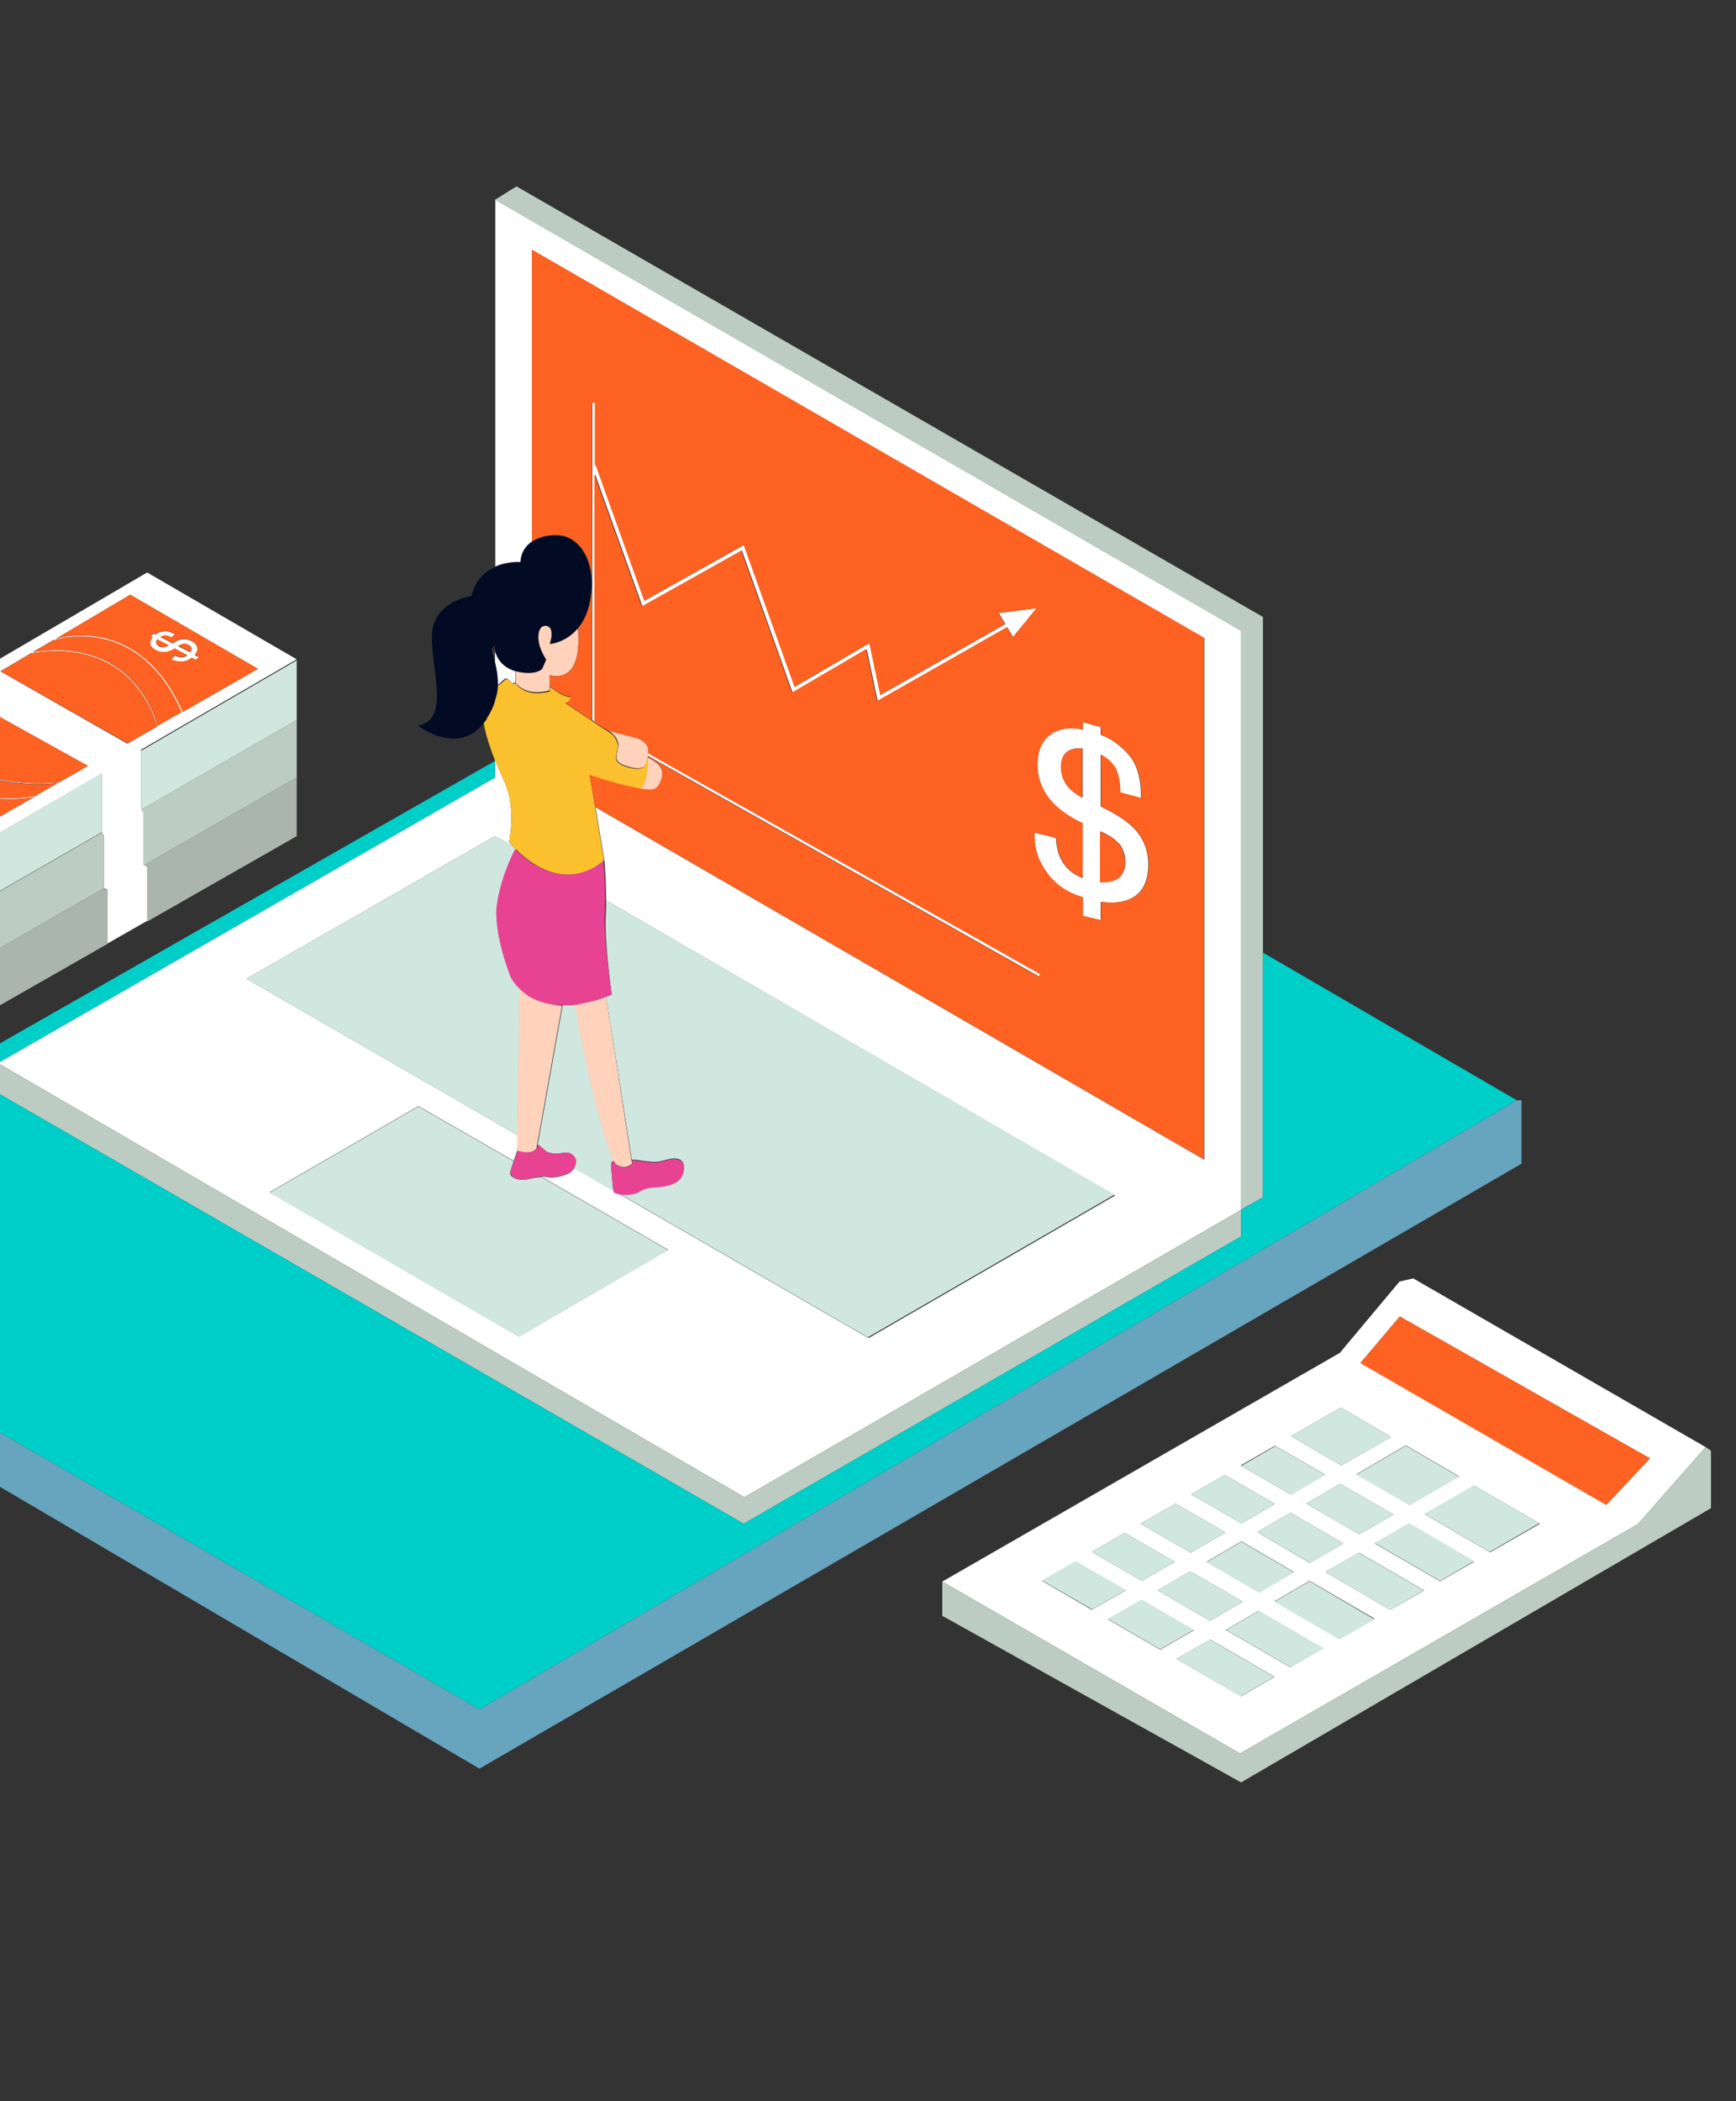 <svg width="496" height="600" viewBox="0 0 496 600" fill="none" xmlns="http://www.w3.org/2000/svg">
<rect x="0" y="0" width="496" height="600" fill="#333333" stroke="none"/>
<path d="M434.72 314.161L433.208 314.262L327.479 376.348L136.988 488.124L-96.844 353.166V367.68L136.988 505.057L434.72 332.303V314.161Z" fill="#67A4BE"/>
<path d="M29.647 253.687L30.755 254.191V269.511L-14.802 295.514L-57.637 271.022V255.4L-14.802 279.187L29.647 253.687ZM41.036 247.136L42.044 247.842V263.162L84.779 238.771V222.04L41.036 247.136Z" fill="#AAB5AE"/>
<path d="M42.951 184.042C43.153 184.748 43.657 185.251 44.564 185.755C46.176 186.562 47.991 186.461 49.906 185.251L53.534 187.166C52.526 187.872 51.417 187.872 50.006 187.267L48.898 188.275C48.999 188.376 49.099 188.376 49.099 188.376C50.006 188.88 51.014 188.981 52.022 188.981C53.131 188.88 54.038 188.477 54.744 187.872L55.953 188.477L56.86 187.67L55.651 187.066C56.256 186.259 56.558 185.554 56.357 184.849C56.156 184.144 55.651 183.538 54.644 183.035C53.838 182.632 53.132 182.431 52.326 182.531C51.519 182.531 50.512 182.934 49.302 183.74L45.875 181.926C46.278 181.623 46.782 181.523 47.286 181.523C47.79 181.523 48.394 181.725 48.999 182.128L50.007 181.12L49.805 181.019C48.596 180.414 47.588 180.112 46.68 180.313C45.773 180.414 45.068 180.716 44.463 181.22L43.959 180.917L43.052 181.724L43.556 182.026C43.052 182.631 42.75 183.336 42.951 184.042ZM52.627 183.84C53.03 183.84 53.433 183.941 53.836 184.143C54.844 184.647 54.945 185.352 54.34 186.259L50.913 184.546C51.619 184.042 52.123 183.84 52.627 183.84ZM44.866 182.631L48.091 184.344C47.184 184.948 46.277 184.948 45.37 184.545C44.564 183.941 44.362 183.336 44.866 182.631ZM142.128 195.632C142.229 193.314 141.826 191.096 141.422 189.383V185.956C141.926 187.77 143.236 190.29 146.865 191.399C147.067 191.399 147.167 191.5 147.268 191.5V194.927C146.764 195.028 146.462 195.129 146.462 195.129C146.462 195.129 145.051 193.718 144.648 193.718C144.144 193.718 143.035 194.927 143.035 194.927C143.035 194.927 142.632 195.229 142.128 195.632ZM-14.902 225.97C-15.104 225.264 -15.608 224.659 -16.615 224.156C-17.422 223.753 -18.127 223.552 -18.933 223.652C-19.739 223.652 -20.747 224.055 -21.957 224.861L-25.384 223.047C-24.981 222.744 -24.477 222.644 -23.973 222.644C-23.469 222.644 -22.864 222.846 -22.26 223.249L-21.252 222.241L-21.454 222.14C-22.663 221.535 -23.671 221.233 -24.578 221.434C-25.485 221.535 -26.191 221.837 -26.796 222.341L-27.3 222.038L-28.207 222.845L-27.703 223.147C-28.308 223.853 -28.51 224.558 -28.409 225.163C-28.207 225.869 -27.703 226.372 -26.797 226.876C-25.184 227.683 -23.37 227.582 -21.455 226.372L-17.827 228.287C-18.835 228.993 -19.943 228.993 -21.354 228.388L-22.463 229.396C-22.362 229.497 -22.261 229.497 -22.261 229.497C-21.354 230.001 -20.346 230.102 -19.338 230.102C-18.229 230.001 -17.322 229.598 -16.616 228.993L-15.407 229.598L-14.5 228.791L-15.709 228.187C-15.003 227.381 -14.701 226.676 -14.902 225.97ZM-25.787 225.769C-26.694 225.265 -26.896 224.66 -26.392 223.955L-23.167 225.669C-24.074 226.172 -24.981 226.172 -25.787 225.769ZM-16.918 227.482L-20.345 225.769C-19.74 225.366 -19.136 225.164 -18.732 225.164C-18.329 225.164 -17.926 225.265 -17.523 225.467C-16.515 225.869 -16.313 226.575 -16.918 227.482ZM301.678 239.274L295.53 237.762C295.53 238.165 295.53 238.467 295.53 238.669C295.53 242.6 296.74 246.127 299.259 249.454C301.778 252.781 305.105 254.997 309.338 256.207V261.549L314.479 262.758V257.517C318.813 258.122 322.138 257.517 324.557 255.703C326.875 253.889 328.085 250.966 328.085 246.833C328.085 243.608 327.178 240.685 325.363 238.165C323.549 235.544 319.921 232.924 314.478 230.304V215.488C316.393 216.496 317.803 217.806 318.71 219.419C319.517 221.031 320.021 223.35 320.021 226.273L325.967 227.886V227.079C325.967 222.039 324.758 218.109 322.44 215.488C320.122 212.867 317.502 210.953 314.478 209.844V207.627L309.337 206.216V208.333C305.306 207.526 302.181 208.131 299.862 209.945C297.545 211.759 296.435 214.582 296.435 218.412C296.435 225.568 300.769 231.111 309.336 235.143V250.765C304.5 248.849 301.98 245.12 301.678 239.274ZM314.377 237.359C317.3 238.669 319.114 240.08 320.122 241.391C321.029 242.802 321.533 244.314 321.533 246.027C321.533 250.159 319.215 252.074 314.478 251.873V237.359H314.377ZM303.189 219.116C303.189 215.185 305.205 213.371 309.337 213.774V227.784C305.205 225.769 303.189 222.846 303.189 219.116ZM29.042 237.662L29.647 238.67V253.587L30.755 254.091V269.411L42.044 262.961V247.641L41.036 246.936V231.817L40.33 230.91V214.078L84.778 188.276L42.043 163.482L-2.707 189.688L-7.444 192.409L-14.298 196.441L-57.637 222.041L-14.902 246.332L29.042 220.933V237.662ZM37.206 169.83L73.692 190.996L52.224 203.292C45.673 188.274 35.997 183.437 29.042 182.025C22.793 180.816 17.653 181.924 15.939 182.428L37.206 169.83ZM15.335 182.731V182.832C15.436 182.832 21.382 180.816 28.841 182.328C35.695 183.739 45.27 188.476 51.821 203.393L51.922 203.292L45.068 207.223C44.967 206.82 43.355 200.571 38.315 194.927C33.578 189.585 24.607 183.84 9.288 186.259L15.335 182.731ZM-11.979 239.98L-47.054 219.52L-24.679 206.317C-24.679 206.518 -23.167 216.597 -14.6 222.947C-9.964 226.475 -4.017 228.188 2.937 228.188C5.054 228.188 7.271 227.986 9.589 227.684L-11.979 239.98ZM9.792 227.482V227.381C-0.187 228.893 -8.35 227.28 -14.499 222.644C-22.965 216.294 -24.376 206.316 -24.376 206.215H-24.678L-19.235 202.99C-19.235 203.796 -18.933 210.751 -12.885 216.395C-7.543 221.334 0.419 223.853 11.002 223.853C12.715 223.853 14.529 223.752 16.344 223.651L9.792 227.482ZM16.645 223.551V223.45C3.341 224.458 -6.537 222.039 -12.685 216.294C-18.934 210.448 -18.934 203.09 -18.934 202.99H-19.035L-11.375 198.454L25.111 218.713L16.645 223.551ZM0.116 191.702L8.985 186.461V186.562C24.406 184.042 33.376 189.787 38.113 195.129C43.253 200.874 44.866 207.325 44.866 207.425H44.967L36.4 212.363L0.116 191.702ZM354.593 345.506L212.681 427.549L-0.59 303.578L141.422 222.039V217.302V216.899C142.229 219.016 143.236 221.233 144.244 223.45C144.244 223.551 144.345 223.652 144.345 223.753C147.47 230.808 145.454 240.484 145.454 240.484C145.857 240.887 146.26 241.391 146.663 241.794L141.422 238.771L70.466 279.49L147.872 324.139L147.771 328.575C147.771 328.575 147.267 329.985 146.763 331.497L119.55 315.876L77.017 340.468L148.275 381.691L190.909 356.897L154.725 336.034C155.33 335.933 155.834 336.034 156.338 336.135C157.547 336.438 159.966 336.135 161.881 335.328C162.788 335.026 163.594 334.32 164.098 333.515L175.387 340.067C175.387 340.268 175.488 340.369 175.488 340.369C175.589 340.571 176.194 340.772 177 340.973L248.157 382.096L318.609 341.376L173.17 257.116C173.17 250.766 172.666 245.525 172.666 245.525L171.658 239.578L170.146 230.507L344.11 331.194V182.228L152.005 71.359V154.611C150.191 155.82 148.88 157.735 148.78 160.457C148.78 160.457 145.152 160.154 141.523 161.767V57.047L354.592 180.111V345.506H354.593ZM185.165 214.984L297.344 278.179L296.941 278.885L185.065 215.791C185.064 215.589 185.165 215.287 185.165 214.984ZM170.047 115.001V132.841L170.248 132.74L184.157 171.544L212.58 155.619L227.094 196.136L248.461 183.638L251.586 198.454L287.265 178.195L285.35 175.07L296.236 173.659L289.483 181.924L287.769 179.102L250.78 200.268L247.655 185.452L226.49 197.849L211.976 157.231L183.553 173.156L170.047 135.461V206.215L169.24 205.61V133.042V114.9H170.047V115.001ZM403.777 365.06L399.846 365.967L382.813 386.326L269.223 451.638L354.289 500.723L467.979 435.209L487.331 413.237L403.777 365.06ZM383.116 401.948L397.428 410.314L383.217 418.478L368.904 410.112L383.116 401.948ZM344.715 445.994L354.694 440.147L369.712 448.917L359.733 454.661L344.715 445.994ZM355.097 457.383L345.723 462.825L330.806 454.157L340.079 448.715L355.097 457.383ZM359.229 437.527L368.704 431.984L383.822 440.753L374.247 446.296L359.229 437.527ZM373.238 429.363L382.914 423.718L398.134 432.488L388.357 438.132L373.238 429.363ZM387.551 420.998L401.661 412.733L416.88 421.602L402.77 429.766L387.551 420.998ZM364.269 412.834L378.581 421.099L368.805 426.744L354.492 418.479L364.269 412.834ZM349.956 421.199L364.269 429.464L354.694 435.008L340.381 426.743L349.956 421.199ZM335.846 429.363L350.158 437.628L340.18 443.373L325.867 435.108L335.846 429.363ZM321.332 437.729L335.644 445.995L326.271 451.437L311.958 443.172L321.332 437.729ZM297.747 451.437L307.322 445.893L321.634 454.158L311.958 459.702L297.747 451.437ZM316.595 462.422L326.17 456.879L341.087 465.547L331.512 471.09L316.595 462.422ZM354.593 484.395L336.148 473.711L345.723 468.167L364.167 478.851L354.593 484.395ZM368.703 476.13L350.259 465.446L359.531 460.003L377.975 470.688L368.703 476.13ZM382.713 468.066L364.167 457.282L374.146 451.436L392.691 462.22L382.713 468.066ZM397.227 459.701L378.681 448.917L388.256 443.373L406.902 454.157L397.227 459.701ZM411.438 451.537L392.792 440.753L402.468 435.108L421.114 445.993L411.438 451.537ZM425.75 443.272L407.104 432.386L421.214 424.222L439.961 435.108L425.75 443.272ZM459.01 429.666L388.76 389.148L399.948 375.945L471.408 416.462L459.01 429.666Z" fill="white"/>
<path d="M360.841 341.878L354.491 345.506V180.111L141.422 57.047L147.57 53.217L360.84 176.18V271.93V341.878H360.841ZM29.647 238.771L29.042 237.763L-14.902 263.061L-57.637 238.569V255.4L-14.802 279.187L29.646 253.687V238.771H29.647ZM41.036 247.136L84.779 222.039V205.611L40.331 231.211L41.037 232.118V247.136H41.036ZM487.332 413.237L467.98 435.209L354.29 500.723L269.224 451.638V461.414L354.593 508.987L488.844 430.674V414.245L487.332 413.237ZM354.593 345.506L212.681 427.549L-0.59 303.578V312.144L212.479 435.108L354.592 353.065V345.506H354.593Z" fill="#BCCCC2"/>
<path d="M40.331 231.211V214.379L84.779 188.577V205.611L40.331 231.211ZM-57.637 222.039V238.569L-14.902 262.96L29.042 237.662V220.83L-14.902 246.229L-57.637 222.039ZM350.157 437.628L335.845 429.363L325.866 435.108L340.179 443.373L350.157 437.628ZM364.269 429.464L349.956 421.199L340.381 426.743L354.694 435.008L364.269 429.464ZM155.734 328.574C156.44 329.279 158.859 329.682 160.371 329.279C161.883 328.876 163.496 329.178 164.302 330.791C164.705 331.598 164.504 332.605 164 333.513L175.288 340.065C174.986 338.452 174.482 332.505 174.684 332.001C174.886 331.397 175.591 331.699 175.591 331.699C175.692 331.901 175.793 332.102 175.893 332.303C171.962 325.651 165.209 293.399 165.108 290.576C165.108 289.568 164.604 288.258 164.1 286.948C162.891 287.049 161.782 287.15 160.774 287.049L153.618 326.961H153.92C153.82 326.961 155.13 327.868 155.734 328.574ZM326.271 451.437L335.644 445.995L321.332 437.729L311.958 443.172L326.271 451.437ZM398.134 432.488L382.914 423.718L373.238 429.363L388.356 438.132L398.134 432.488ZM369.711 449.018L354.693 440.249L344.714 446.095L359.732 454.864L369.711 449.018ZM402.77 429.867L416.88 421.703L401.661 412.834L387.551 421.099L402.77 429.867ZM397.428 410.314L383.116 401.948L368.904 410.112L383.217 418.478L397.428 410.314ZM383.821 440.753L368.703 431.984L359.228 437.527L374.346 446.296L383.821 440.753ZM378.681 421.199L364.369 412.934L354.693 418.579L369.005 426.844L378.681 421.199ZM330.806 454.157L345.723 462.825L355.097 457.383L340.078 448.715L330.806 454.157ZM350.359 465.446L368.803 476.13L378.176 470.688L359.631 460.003L350.359 465.446ZM364.167 457.383L382.713 468.167L392.691 462.422L374.146 451.537L364.167 457.383ZM378.681 448.917L397.227 459.701L406.802 454.157L388.156 443.373L378.681 448.917ZM421.113 424.122L407.003 432.286L425.649 443.172L439.76 435.008L421.113 424.122ZM392.792 440.651L411.438 451.436L421.214 445.791L402.568 434.906L392.792 440.651ZM173.171 257.114C173.171 258.424 173.171 259.835 173.07 261.246C172.667 269.208 174.783 284.024 174.783 284.024C174.279 284.226 173.675 284.427 173.171 284.629L180.528 331.193C180.528 331.193 180.83 331.193 181.737 331.193C182.644 331.294 185.164 331.797 187.28 331.797C189.396 331.797 191.715 330.285 193.932 330.99C196.15 331.797 195.545 334.72 194.335 336.332C193.025 337.945 189.9 338.65 187.582 338.752C185.264 338.853 184.357 338.953 182.341 340.162C180.93 340.969 178.41 340.969 176.798 340.767L247.955 381.889L318.407 341.169L173.171 257.114ZM148.478 282.21C146.866 280.598 146.16 279.187 146.16 279.187C146.16 279.187 140.818 266.084 142.229 257.82C143.539 249.454 147.369 242.5 147.369 242.5C147.167 242.298 146.966 242.097 146.663 241.794L141.422 238.771L70.466 279.49L147.872 324.139L148.478 282.21ZM150.796 336.738C147.671 337.342 145.555 335.931 145.756 334.924C145.857 334.42 146.26 332.908 146.764 331.598L119.551 315.975L77.018 340.569L148.276 381.792L190.91 356.997L154.726 336.134C153.719 336.133 152.61 336.334 150.796 336.738ZM307.322 445.792L297.747 451.336L312.06 459.601L321.736 454.057L307.322 445.792ZM326.17 456.778L316.595 462.321L331.512 470.989L341.087 465.446L326.17 456.778ZM336.147 473.711L354.491 484.395L364.066 478.851L345.622 468.167L336.147 473.711Z" fill="#D0E7DF"/>
<path d="M11.001 223.954C12.714 223.954 14.528 223.853 16.343 223.753L9.792 227.482V227.381C-0.187 228.893 -8.35 227.28 -14.499 222.644C-22.965 216.294 -24.376 206.316 -24.376 206.215H-24.678L-19.235 202.99C-19.235 203.796 -18.933 210.751 -12.885 216.395C-7.544 221.435 0.418 223.954 11.001 223.954ZM-19.035 202.99H-18.934C-18.934 203.091 -18.934 210.448 -12.685 216.294C-6.537 222.039 3.34 224.458 16.645 223.45V223.551L25.111 218.713L-11.375 198.454L-19.035 202.99ZM2.938 228.188C5.055 228.188 7.272 227.986 9.59 227.684L-11.878 239.98L-46.953 219.52L-24.578 206.316C-24.578 206.518 -23.066 216.597 -14.499 222.946C-9.963 226.373 -4.118 228.188 2.938 228.188ZM-14.398 228.792L-15.607 228.188C-15.003 227.382 -14.7 226.676 -14.901 225.971C-15.103 225.265 -15.607 224.66 -16.614 224.157C-17.421 223.754 -18.126 223.553 -18.932 223.653C-19.738 223.653 -20.746 224.056 -21.956 224.862L-25.383 223.048C-24.98 222.745 -24.476 222.645 -23.972 222.645C-23.468 222.645 -22.863 222.847 -22.259 223.25L-21.251 222.242L-21.453 222.141C-22.662 221.536 -23.67 221.234 -24.577 221.435C-25.484 221.536 -26.19 221.838 -26.795 222.342L-27.299 222.039L-28.206 222.846L-27.702 223.148C-28.307 223.854 -28.509 224.559 -28.408 225.164C-28.206 225.87 -27.702 226.373 -26.796 226.877C-25.183 227.684 -23.369 227.583 -21.454 226.373L-17.826 228.288C-18.834 228.994 -19.942 228.994 -21.353 228.389L-22.462 229.397C-22.361 229.498 -22.26 229.498 -22.26 229.498C-21.353 230.002 -20.345 230.103 -19.337 230.103C-18.228 230.002 -17.321 229.599 -16.615 228.994L-15.406 229.599L-14.398 228.792ZM-25.787 225.769C-24.88 226.172 -23.973 226.172 -23.066 225.567L-26.292 223.854C-26.896 224.66 -26.795 225.265 -25.787 225.769ZM-17.422 225.365C-17.825 225.164 -18.228 225.063 -18.631 225.063C-19.034 225.063 -19.639 225.265 -20.244 225.668L-16.817 227.381C-16.313 226.575 -16.515 225.869 -17.422 225.365ZM28.941 182.328C21.483 180.816 15.435 182.832 15.435 182.832V182.731L9.388 186.258C24.708 183.839 33.679 189.584 38.415 194.926C43.455 200.571 45.067 206.82 45.168 207.222L52.022 203.291L51.921 203.392C45.471 188.477 35.795 183.639 28.941 182.328ZM38.214 195.128C33.477 189.786 24.507 184.041 9.086 186.561V186.46L0.216 191.701L36.5 212.262L45.067 207.324H44.966C44.967 207.324 43.354 200.874 38.214 195.128ZM309.237 227.784V213.774C305.205 213.371 303.089 215.185 303.089 219.116C303.189 222.846 305.205 225.769 309.237 227.784ZM53.836 184.143C53.433 183.941 53.03 183.84 52.627 183.84C52.224 183.84 51.619 184.042 51.014 184.445L54.441 186.158C54.945 185.352 54.844 184.646 53.836 184.143ZM321.433 246.128C321.433 244.415 320.929 242.903 320.022 241.492C319.115 240.081 317.2 238.771 314.277 237.46V251.974C319.114 252.175 321.433 250.26 321.433 246.128ZM151.905 71.258L344.01 182.126V331.093L170.047 230.405L168.434 221.031C175.691 223.652 183.25 225.063 183.25 225.063C183.25 225.063 186.072 225.668 187.282 225.063C188.492 224.458 189.6 221.535 188.995 219.62C188.391 217.705 185.064 216.193 185.064 216.193L184.862 216.092C184.862 215.991 184.862 215.89 184.862 215.79L296.738 278.884L297.141 278.178L184.861 214.983C184.861 214.177 184.861 213.471 184.659 213.169C184.055 212.262 183.248 211.153 180.728 210.548C178.712 210.044 175.386 209.238 174.076 208.835L171.96 207.626L169.843 206.215V135.461L183.349 173.156L211.771 157.231L226.285 197.749L247.451 185.352L250.575 200.168L287.666 179.103L289.38 181.925L296.133 173.66L285.247 175.071L287.162 178.196L251.482 198.455L248.358 183.639L226.991 196.137L212.477 155.62L184.054 171.545L170.145 132.741L169.943 132.842V115.002H169.137V133.144V205.712L161.376 200.572C163.089 199.866 162.888 198.859 162.888 198.859C160.469 198.859 157.244 196.037 157.244 196.037L157.042 196.138V192.913C157.042 192.913 161.174 194.224 163.593 190.595C165.911 186.866 165.206 179.206 165.206 179.206C166.718 177.392 168.028 174.873 168.633 171.445C170.75 159.754 165.206 153.606 160.469 152.9C157.748 152.497 154.422 153.001 152.003 154.613V71.258H151.905ZM296.437 218.31C296.437 225.466 300.771 231.01 309.338 235.041V250.664C304.601 248.85 302.081 245.02 301.778 239.275L295.631 237.763C295.631 238.166 295.631 238.468 295.631 238.67C295.631 242.601 296.84 246.128 299.36 249.455C301.88 252.782 305.206 254.998 309.439 256.208V261.55L314.58 262.759V257.518C318.914 258.123 322.24 257.518 324.659 255.704C326.976 253.89 328.186 250.967 328.186 246.834C328.186 243.609 327.279 240.686 325.464 238.166C323.651 235.545 320.022 232.925 314.579 230.305V215.489C316.494 216.497 317.905 217.807 318.812 219.42C319.618 221.032 320.122 223.351 320.122 226.274L326.069 227.887V227.08C326.069 222.04 324.859 218.11 322.541 215.489C320.223 212.869 317.603 210.954 314.579 209.845V207.628L309.438 206.217V208.334C305.407 207.527 302.282 208.132 299.964 209.946C297.546 211.759 296.437 214.581 296.437 218.31ZM37.206 169.83L73.692 190.996L52.224 203.292C45.673 188.274 35.997 183.437 29.042 182.025C22.793 180.816 17.653 181.924 15.939 182.428L37.206 169.83ZM43.657 181.925C43.052 182.631 42.85 183.336 42.951 183.941C43.153 184.647 43.657 185.15 44.564 185.654C46.176 186.46 47.991 186.36 49.906 185.15L53.534 187.065C52.526 187.771 51.417 187.771 50.006 187.166L48.898 188.174C48.999 188.275 49.099 188.275 49.099 188.275C50.006 188.779 51.014 188.879 52.022 188.879C53.131 188.778 54.038 188.375 54.744 187.771L55.953 188.375L56.86 187.569L55.651 186.964C56.256 186.158 56.558 185.452 56.357 184.747C56.156 184.042 55.651 183.437 54.644 182.933C53.838 182.53 53.132 182.328 52.326 182.429C51.519 182.429 50.512 182.832 49.302 183.638L45.875 181.824C46.278 181.522 46.782 181.421 47.286 181.421C47.79 181.421 48.394 181.623 48.999 182.026L50.007 181.018L49.805 180.917C48.596 180.313 47.588 180.01 46.68 180.212C45.773 180.313 45.068 180.615 44.463 181.119L43.959 180.817L43.052 181.623L43.657 181.925ZM45.471 184.445C46.378 184.848 47.285 184.848 48.193 184.243L44.967 182.53C44.362 183.336 44.564 183.941 45.471 184.445ZM399.947 375.945L388.659 389.249L458.909 429.767L471.407 416.462L399.947 375.945Z" fill="#FD6222"/>
<path d="M163.596 190.492C161.278 194.221 157.045 192.81 157.045 192.81V196.035V197.144C149.99 199.059 147.369 195.027 147.369 195.027V194.825V191.5C152.912 192.911 154.827 190.794 154.827 190.794L155.935 188.173C155.935 188.173 154.524 186.157 153.919 183.638C153.818 183.033 153.717 182.429 153.717 181.824C153.717 181.018 153.818 180.312 154.019 179.808C154.322 179.102 154.725 178.699 155.228 178.599C155.43 178.498 155.631 178.498 155.833 178.498C156.337 178.498 156.74 178.801 157.143 179.204C157.244 179.305 157.345 179.506 157.345 179.607C157.446 179.909 157.547 180.212 157.547 180.514C157.547 180.514 157.547 180.514 157.547 180.615C157.648 181.321 157.547 182.127 157.345 182.732C157.244 183.336 157.043 183.74 157.043 183.74C157.547 183.639 161.78 183.136 165.005 179.204C165.209 179.103 165.915 186.864 163.596 190.492ZM184.561 218.108C184.763 217.604 184.863 216.899 185.065 216.193C185.065 216.092 185.065 215.992 185.065 215.891C185.065 215.589 185.166 215.287 185.166 214.984C185.166 214.178 185.166 213.472 184.964 213.17C184.36 212.263 183.553 211.154 181.033 210.549C179.017 210.045 175.691 209.239 174.381 208.836C174.078 208.735 173.877 208.735 173.877 208.735C173.877 208.735 174.381 208.836 175.187 209.642C175.993 210.348 176.8 212.061 176.699 212.867C176.699 213.674 175.691 216.193 176.397 217.201C177.103 218.209 178.413 218.612 180.328 219.116C182.243 219.62 184.057 219.52 184.561 218.108ZM188.995 219.721C188.391 217.806 185.064 216.294 185.064 216.294C185.064 216.294 185.266 222.24 183.149 225.164C183.149 225.164 185.971 225.768 187.181 225.164C188.391 224.559 189.701 221.636 188.995 219.721ZM156.44 286.544C155.836 286.443 155.231 286.242 154.727 286.04C154.727 286.04 154.727 286.04 154.626 286.04C153.517 285.637 152.509 285.234 151.703 284.73C151.703 284.73 151.703 284.73 151.602 284.73C151.199 284.528 150.796 284.226 150.393 283.924C150.393 283.924 150.292 283.924 150.292 283.823C149.586 283.319 148.881 282.715 148.377 282.21L147.772 324.24L147.671 328.675C147.671 328.675 151.904 330.086 153.315 327.868L153.416 327.162L160.572 287.25C159.162 287.048 157.851 286.847 156.44 286.544C156.541 286.544 156.44 286.544 156.44 286.544ZM173.171 284.629C171.558 285.234 169.945 285.738 168.434 286.04C168.333 286.04 168.232 286.04 168.132 286.141C167.527 286.242 166.923 286.443 166.318 286.544C166.217 286.544 166.116 286.544 165.915 286.645C165.209 286.746 164.604 286.847 164 286.947C164.504 288.257 164.907 289.568 165.008 290.575C165.109 293.397 171.862 325.649 175.793 332.302C175.793 332.302 178.111 334.419 180.631 332.302L180.429 331.294L173.171 284.629Z" fill="#FFD2BB"/>
<path d="M327.479 376.348L433.208 314.262L433.309 314.161L360.841 272.031V341.878L354.593 345.506V353.065L212.479 435.108L-0.59 312.145V303.578L141.422 222.039V217.302L-96.844 353.166L136.988 488.124L327.479 376.348Z" fill="#00CEC9"/>
<path d="M174.784 284.025C174.28 284.227 173.676 284.428 173.172 284.629C171.559 285.234 169.946 285.738 168.435 286.04C168.334 286.04 168.233 286.04 168.133 286.141C167.528 286.242 166.924 286.443 166.319 286.544C166.218 286.544 166.117 286.544 165.916 286.645C165.21 286.746 164.605 286.847 164.001 286.947C162.792 287.048 161.683 287.149 160.675 287.048C159.163 287.048 157.752 286.847 156.442 286.544H156.341C155.736 286.443 155.132 286.242 154.628 286.04C154.628 286.04 154.628 286.04 154.527 286.04C153.419 285.637 152.411 285.234 151.604 284.73C151.604 284.73 151.604 284.73 151.503 284.73C151.1 284.528 150.697 284.226 150.294 283.924C150.294 283.924 150.193 283.924 150.193 283.823C149.487 283.319 148.782 282.715 148.278 282.21C146.665 280.598 145.96 279.187 145.96 279.187C145.96 279.187 140.618 266.084 142.029 257.82C143.339 249.454 147.169 242.5 147.169 242.5C160.272 255.401 170.351 247.439 172.165 245.826C172.266 245.725 172.266 245.725 172.266 245.725C172.367 245.624 172.367 245.624 172.367 245.624C172.367 245.624 172.972 250.966 172.871 257.215C172.871 258.525 172.871 259.936 172.77 261.347C172.566 269.209 174.784 284.025 174.784 284.025ZM160.472 329.279C158.96 329.682 156.44 329.279 155.836 328.574C155.13 327.868 153.921 327.062 153.921 327.062H153.619L153.518 327.767C152.107 330.085 147.874 328.574 147.874 328.574C147.874 328.574 147.37 329.984 146.866 331.496C146.362 332.908 145.858 334.318 145.858 334.822C145.757 335.931 147.773 337.343 150.897 336.636C152.711 336.234 153.82 336.032 154.727 335.931C155.332 335.829 155.836 335.931 156.34 336.032C157.549 336.334 159.968 336.032 161.883 335.226C162.79 334.923 163.596 334.218 164.1 333.412C164.604 332.505 164.806 331.496 164.402 330.69C163.596 329.179 161.983 328.876 160.472 329.279ZM193.934 331.194C191.717 330.388 189.399 332 187.282 332C185.165 332 182.646 331.496 181.739 331.396C180.832 331.294 180.53 331.396 180.53 331.396L180.732 332.404C178.212 334.52 175.894 332.404 175.894 332.404C175.793 332.202 175.692 332 175.592 331.799C175.592 331.799 174.886 331.496 174.685 332.102C174.483 332.706 174.987 338.653 175.289 340.165C175.289 340.367 175.39 340.468 175.39 340.468C175.491 340.669 176.096 340.871 176.902 341.073C178.515 341.375 181.034 341.274 182.445 340.468C184.461 339.259 185.368 339.259 187.686 339.057C190.004 338.956 193.128 338.251 194.439 336.638C195.647 334.924 196.151 331.9 193.934 331.194Z" fill="#E84393"/>
<path d="M144.245 223.45C144.245 223.551 144.346 223.652 144.346 223.753C147.471 230.808 145.455 240.484 145.455 240.484C145.858 240.887 146.261 241.391 146.664 241.794C146.866 241.996 147.067 242.197 147.37 242.5C160.473 255.401 170.552 247.439 172.366 245.826C172.467 245.725 172.467 245.725 172.467 245.725C172.568 245.624 172.568 245.624 172.568 245.624L171.56 239.678L170.048 230.607L168.435 221.233C175.692 223.854 183.251 225.265 183.251 225.265C185.368 222.342 185.166 216.395 185.166 216.395L184.964 216.294C184.863 217 184.662 217.705 184.46 218.209C183.956 219.62 182.243 219.821 180.227 219.317C178.211 218.813 177.001 218.309 176.296 217.402C175.59 216.394 176.497 213.875 176.598 213.068C176.598 212.262 175.791 210.548 175.086 209.843L173.776 208.936L172.163 207.928L170.047 206.517L169.24 205.913L161.479 200.772C163.192 200.067 162.991 199.059 162.991 199.059C160.572 199.059 157.347 196.237 157.347 196.237L157.145 196.338V197.447C150.09 199.362 147.469 195.33 147.469 195.33V195.128C146.965 195.229 146.663 195.33 146.663 195.33C146.663 195.33 145.252 193.919 144.849 193.919C144.345 193.919 143.237 195.128 143.237 195.128C143.237 195.128 142.733 195.43 142.229 195.834C142.229 196.237 142.229 196.641 142.128 196.943C142.128 197.044 142.128 197.044 142.128 197.145C142.128 197.548 142.027 197.951 141.926 198.253C141.825 198.656 141.724 199.06 141.624 199.462C141.624 199.563 141.624 199.664 141.523 199.664C141.422 200.067 141.321 200.47 141.22 200.873C141.119 201.276 140.918 201.679 140.716 202.082C140.716 202.183 140.615 202.284 140.615 202.384C140.413 202.787 140.212 203.191 140.01 203.593C139.808 203.996 139.506 204.4 139.304 204.802C139.203 204.903 139.203 205.004 139.103 205.104C138.8 205.507 138.498 205.911 138.196 206.314C138.498 208.632 139.607 212.563 141.421 217.098C142.229 219.016 143.237 221.233 144.245 223.45Z" fill="#FBC02D"/>
<path d="M139.306 204.704C139.609 204.301 139.81 203.898 140.012 203.495C140.214 203.092 140.415 202.688 140.617 202.286C140.617 202.185 140.718 202.084 140.718 201.984C140.92 201.581 141.021 201.177 141.222 200.775C141.323 200.372 141.424 199.968 141.525 199.566C141.525 199.465 141.525 199.364 141.626 199.364C141.727 198.961 141.828 198.557 141.928 198.155C142.029 197.752 142.029 197.348 142.13 197.046C142.13 196.945 142.13 196.945 142.13 196.844C142.13 196.441 142.231 196.038 142.231 195.736C142.332 193.418 141.928 191.2 141.525 189.487C141.021 187.27 140.416 185.859 140.517 185.556C140.819 184.649 141.323 184.245 141.323 184.245C141.323 184.245 141.323 185.052 141.625 186.16C142.129 187.974 143.439 190.494 147.068 191.603C147.269 191.603 147.37 191.704 147.471 191.704C153.014 193.115 154.929 190.998 154.929 190.998L156.038 188.377C156.038 188.377 154.627 186.361 154.022 183.841C153.921 183.237 153.821 182.632 153.821 182.027C153.821 181.221 153.922 180.515 154.123 180.011C154.425 179.305 154.829 178.902 155.332 178.802C155.534 178.701 155.735 178.701 155.936 178.701C156.44 178.701 156.843 179.003 157.247 179.407C157.348 179.508 157.449 179.709 157.449 179.81C157.55 180.112 157.65 180.414 157.65 180.717C157.65 180.717 157.65 180.717 157.65 180.818C157.751 181.524 157.65 182.33 157.449 182.935C157.348 183.539 157.146 183.943 157.146 183.943C157.65 183.842 161.883 183.338 165.108 179.407C166.62 177.593 167.93 175.073 168.535 171.646C170.651 159.955 165.108 153.806 160.371 153.101C157.649 152.698 154.324 153.202 151.905 154.814C150.091 156.024 148.78 157.939 148.679 160.66C148.679 160.66 145.051 160.357 141.422 161.97C138.6 163.179 135.778 165.598 134.669 170.235C134.669 170.235 123.381 171.646 123.381 181.927C123.381 192.107 128.521 205.511 119.45 207.225C119.45 207.225 130.739 215.994 138.197 206.519C138.499 206.116 138.802 205.713 139.104 205.31C139.104 204.804 139.205 204.804 139.306 204.704Z" fill="#020B23"/>
</svg>
